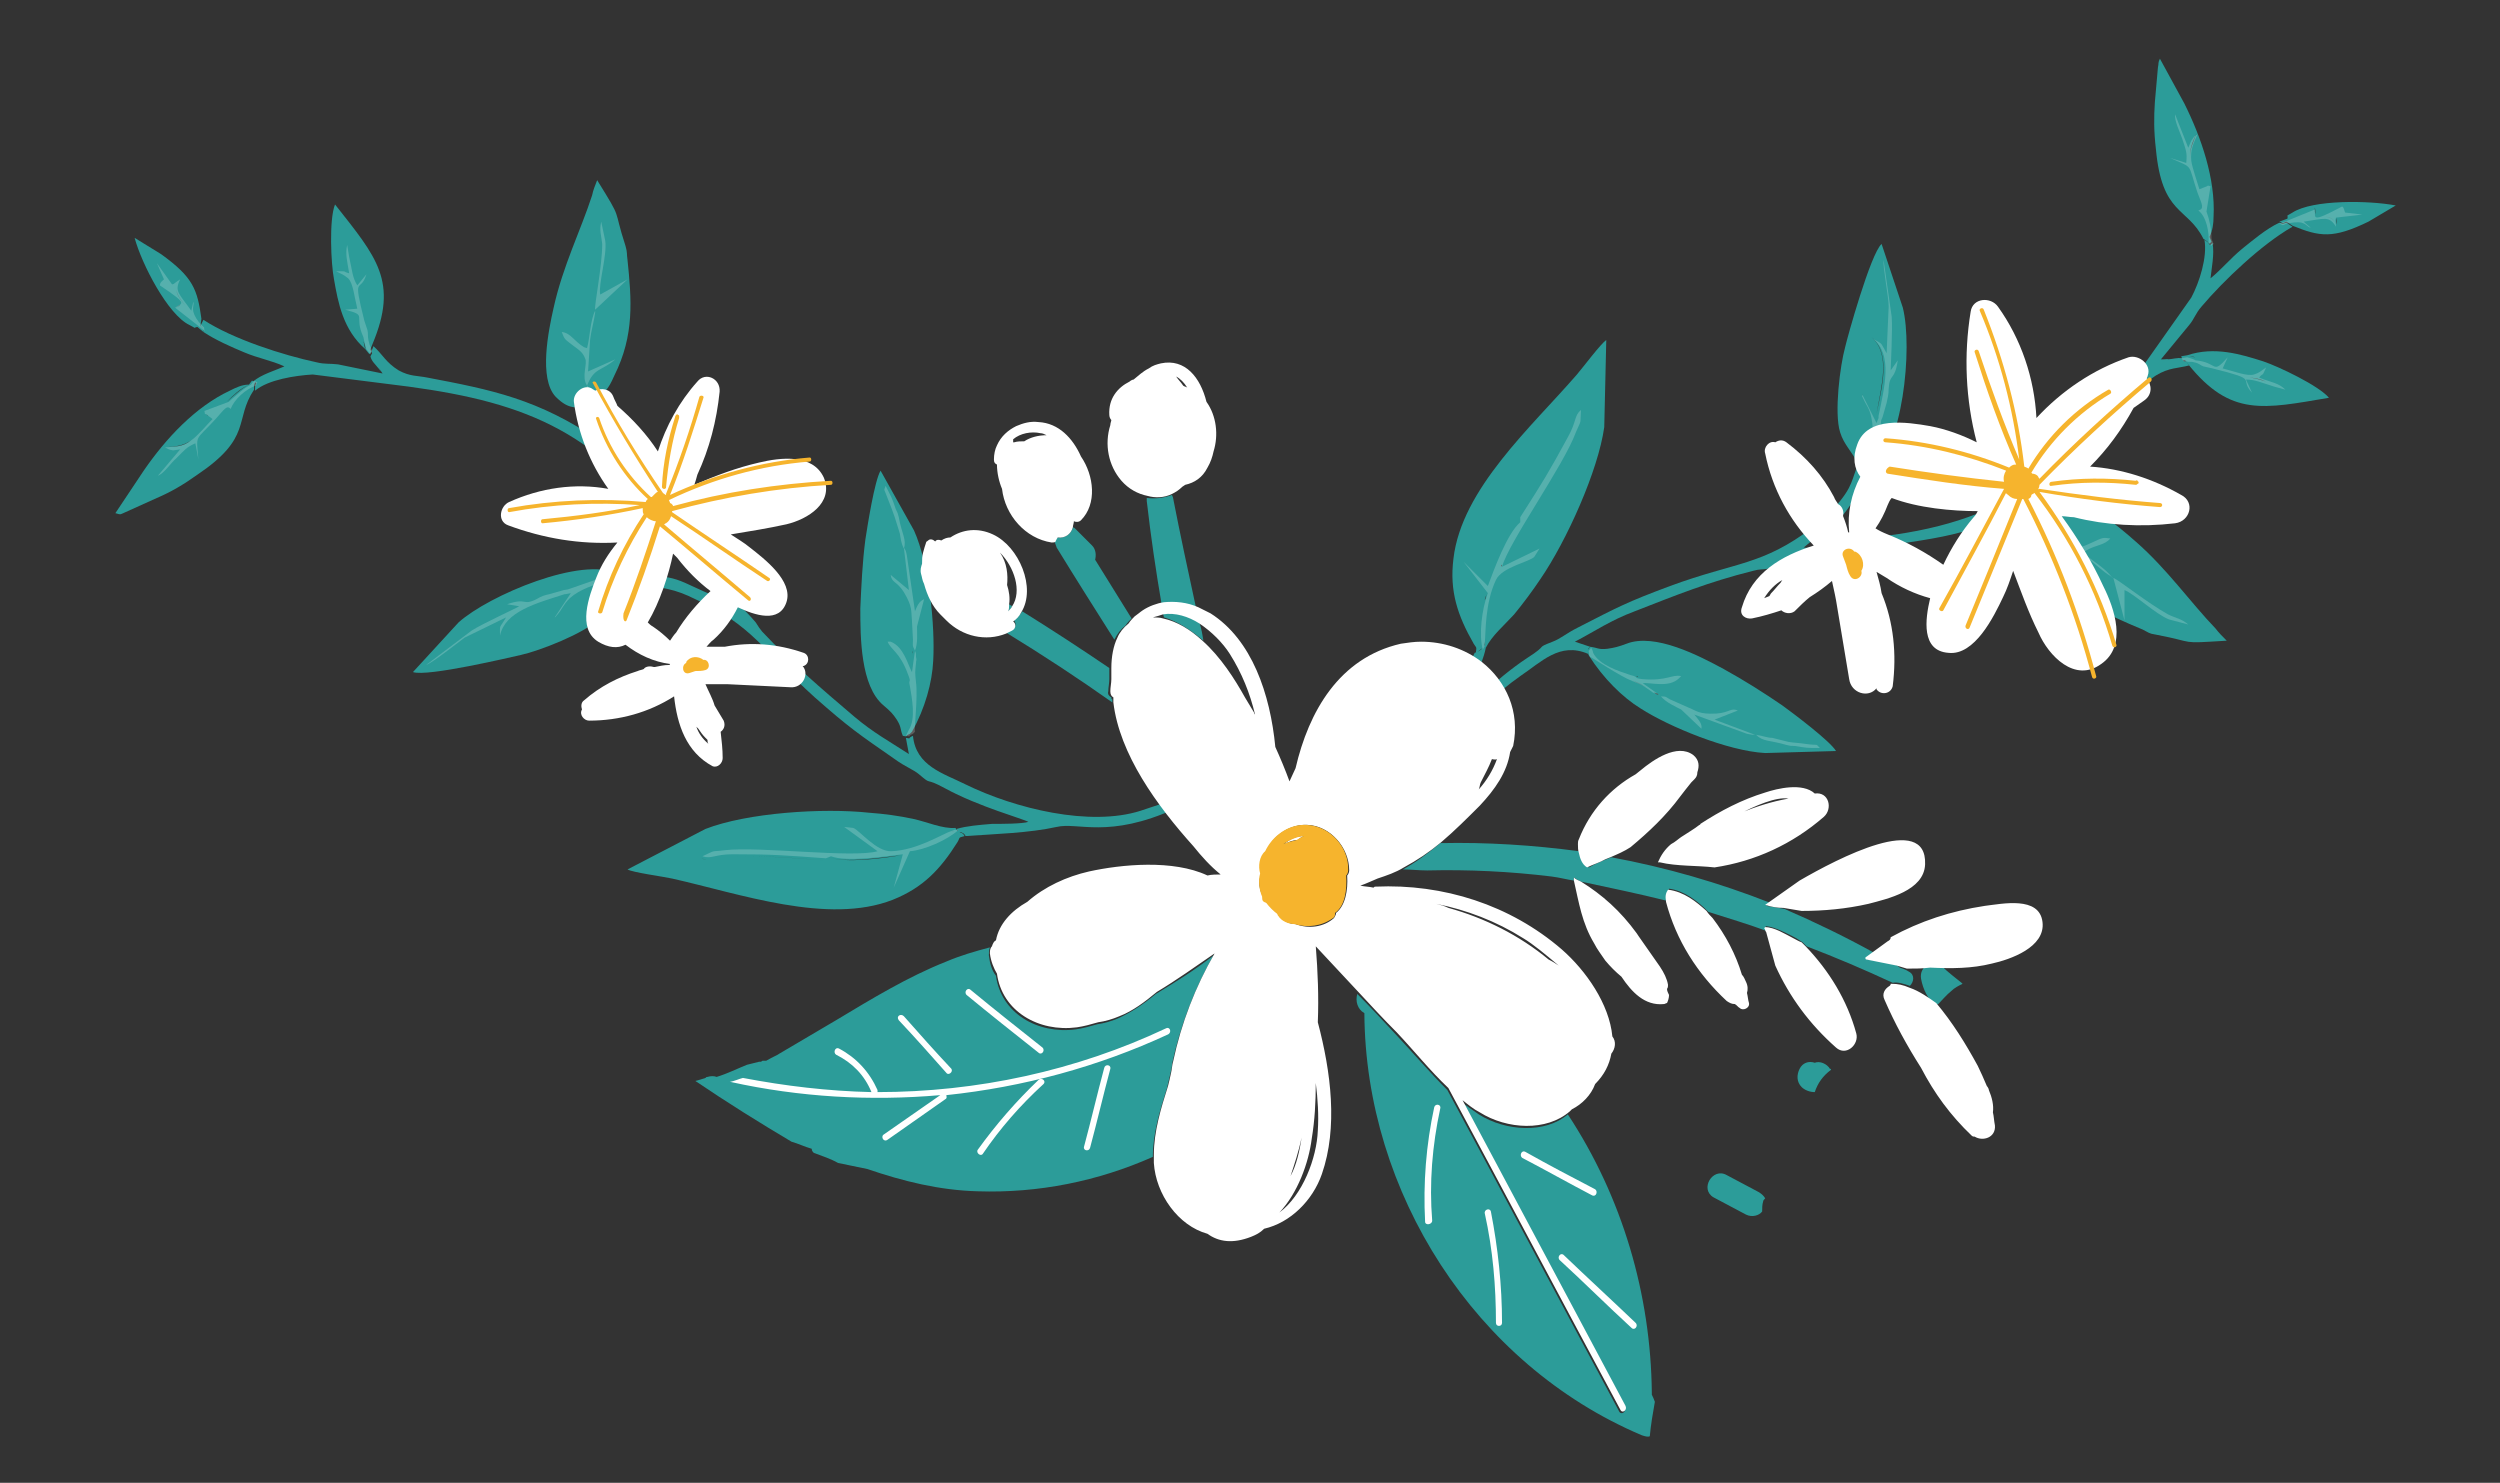 <?xml version="1.0" encoding="utf-8"?>
<!-- Generator: Adobe Illustrator 22.1.0, SVG Export Plug-In . SVG Version: 6.00 Build 0)  -->
<svg xmlns="http://www.w3.org/2000/svg" xmlns:xlink="http://www.w3.org/1999/xlink" x="0px" y="0px" viewBox="0 0 247 146.5" style="enable-background:new 0 0 247 146.5;" xml:space="preserve">
<rect x="0" y="0" width="247" height="146.5" fill="#333333" stroke="none"/>
<style type="text/css">
	.st0{fill:#D9F3EA;}
	.st1{fill:#2C9C99;}
	.st2{fill:#FFFFFF;}
	.st3{fill:#F6B42D;}
	.st4{fill:#558E83;}
	.st5{fill:none;stroke:#FFFFFF;stroke-miterlimit:10;}
	.st6{opacity:0.2;fill:#FFFFFF;enable-background:new    ;}
	.st7{fill:none;stroke:#2C9C99;stroke-miterlimit:10;}
	.st8{fill:#221714;}
</style>
<g>
	<g>
		<g id="C213117_1_">
			<path class="st1" d="M225.9,22c-0.6,0.2-0.3,0.1-0.7,0c-1.3,0.6-2.7,1.8-3.7,2.6c-1.2,1-2,2-3.1,2.9c0.1-1,0.4-2.4,0.2-3.5      c-0.4,0.3-0.1,0.3-0.5-0.1l-0.3-0.2c0.3,1.7-0.5,4.2-1.3,5.7l-5.5,7.8c-7,9.6-13.1,14.6-26.1,15.9c-1.1,0.1-2.2,0.3-3.3,0.5      c-0.7,0.1-1.1,0.2-1.7,0.3c-0.8,0.2-0.7,0.3-1.7,0.2c3.4-2.9,3.7-2.1,6.1-6.9l-0.3,0.2c-0.4-0.8,0.1-0.5-0.4-1.5      c-0.7,1.4-0.4,2.1-2.4,4.3c-0.6,0.7-1.3,1.2-2.1,1.9c-5,3.8-7.6,3.4-14.1,5.8c-4.3,1.6-5.2,2.1-9.1,4.1c-1.2,0.6-1.7,1.1-2.5,1.4      c-1.8,0.7-0.3,0.2-2.5,1.6c-3.2,2.1-6.3,5.4-6.8,5.6c0.1-0.6,1.1-2.5,1.5-3.3c0.5-1.1,1-2.3,1.2-3.3l-0.3,0c0,0,0,0-0.1,0.1      c0,0-0.1,0.1-0.1,0.1c-0.4,0.2-0.2,0.2-0.6,0.3c-1.3,2.6-2.7,5.6-3.5,8.3c-0.6,2.1-3.4,3.9-4,11.1l0.9,0l0.6-3.1      c1-5.2,6.1-10.9,10.5-14c2.1-1.4,3.9-3.4,6.7-2.2c0.1-0.8-0.2-0.2,0.2-0.7l-1.5-0.5c2.1-1.1,3.5-2.1,5.9-3      c4.1-1.6,7.3-2.9,11.7-4c0.7-0.2,0.9-0.1,1.4-0.2c1.9-0.4,1.3-0.5,4.4-1c1.9-0.3,3.7-0.7,5.5-1c2.4-0.4,5.9-0.8,8.4-1.4      c1.1-0.3,1.7-0.4,2.7-0.5c1.8-0.1,3.5,0.2,5.2,0.6c0.4-0.7,0.3-0.2-0.1-1.1c-0.4,0.1-2.3-0.2-3-0.4c-0.4-0.1-0.2,0-0.4-0.1      c6.5-3.4,9.6-7,13.7-12.1c0.6-0.8,0.9-1.4,2-2.1c1.3-0.8,2.2-0.7,3.3-1l-0.3-0.4c-0.4,0-0.2,0-0.4-0.3c-0.5-0.1-0.9,0.1-1.5,0.1      c-1.3,0.2,1-0.1-0.3,0l-0.3,0l2.8-3.4c0.5-0.6,0.6-1.1,1.2-1.8c2.2-2.6,6-6.2,9-7.9L225.9,22L225.9,22z" />
		</g>
		<g id="C154F2A_1_">
			<path class="st1" d="M218.9,62.1c-2.5-2.6-4.8-5.9-7.9-8.6c-1.7-1.5-5.4-4.7-7.8-4c-1.9,0.5-1.7,1.4-2.5,2.1      c0.3,0.9,0.4,0.4,0.1,1.1c0.7,1.4,0.5,1.5,1.5,2.9c2.6,3.7,5.8,5.1,9.4,6.6c0.6,0.3,0.6,0.4,1.3,0.5c4.2,0.8,2.1,0.9,7,0.6      C219.6,62.9,219.2,62.5,218.9,62.1z M201.1,52C201.1,52,201.1,52,201.1,52L201.1,52C201.1,52,201.1,52,201.1,52z M214.4,60.7      c0.6,0.3,1.1,0.4,1.7,0.9C215.4,61,215,60.9,214.4,60.7z" />
			<path class="st1" d="M146.4,64.1C146.4,64.1,146.4,64.1,146.4,64.1l0.4-0.1c0.6-1.2,1.8-2.2,2.8-3.3c0.9-1.1,1.8-2.3,2.6-3.5      c2.6-3.8,5.7-10.7,6.3-15l0.2-8.6c-0.5,0.3-2.3,2.7-2.9,3.4c-4.5,5.2-11.4,11.3-12.2,18.2c-0.4,3.2,0.4,5.6,2,8.4      c0.3,0.5,0.3,0.2,0.2,1C146.1,64.4,145.9,64.4,146.4,64.1C146.3,64.2,146.3,64.1,146.4,64.1z M146.7,63.4c-0.1,0.4,0,0.3,0,0.4      C146.6,63.7,146.6,63.7,146.7,63.4c0.1-0.8,0-3,0.6-5.1C146.7,60.3,146.8,62.6,146.7,63.4z M147.4,58.1      C147.4,58.1,147.4,58.1,147.4,58.1C147.4,58.1,147.4,58.1,147.4,58.1z M152,54.2L152,54.2l-3.7,1.8c0-0.1,0-0.2,0.1-0.2      c0,0.1-0.1,0.2-0.1,0.2L152,54.2z M155,43C155,43,155,42.9,155,43C155,42.9,155,43,155,43z M155.1,42.7      C155.1,42.7,155.1,42.7,155.1,42.7C155.1,42.7,155.1,42.7,155.1,42.7z M156.1,40.5c0,0.5,0,0.8-0.1,1      C156.1,41.3,156.1,41,156.1,40.5c-0.4,0.3-0.5,0.6-0.6,1C155.7,41.1,155.8,40.8,156.1,40.5z M154.8,43.3      c-1.9,3.4-2.4,4.2-4.6,7.7l0,0C152.4,47.6,152.9,46.8,154.8,43.3z M150.2,51.6L150.2,51.6c-1.3,1.1-2.6,4.7-3.2,6.3l-2.4-2.4l0,0      l2.4,2.4C147.6,56.3,148.9,52.7,150.2,51.6z M146.9,58.7L146.9,58.7c-0.1,0.2-0.1,0.4-0.2,0.6C146.7,59.1,146.8,58.9,146.9,58.7z" />
			<path class="st1" d="M213.2,6.7l-0.3,3.4c-0.1,1.5-0.1,2.9,0.1,4.6c0.6,6.6,3.1,5.7,4.7,8.9l0.3,0.2l0,0c0.4,0.3,0.1,0.4,0.5,0.1      l-0.2-0.5c0-0.9-0.2-1.9-0.5-2.7l0.4-2.5c-0.2-0.1-0.3-0.1-0.3-0.1c0,0,0,0,0.3,0.1l-0.4,2.5c0.3,0.9,0.5,1.8,0.5,2.7      c0.3-0.6,0.4-1.3,0.4-2c0.2-3.7-1.2-7.8-2.9-11.2l-2.4-4.4C213.2,6.2,213.3,6.2,213.2,6.7z M215.9,15.9      C215.9,15.9,215.9,15.9,215.9,15.9l-1.6-0.5c0,0,0,0,0,0L215.9,15.9z M217.1,20.7C217.1,20.7,217.1,20.7,217.1,20.7      c0.1,0,0.2-0.1,0.3-0.2C217.3,20.6,217.3,20.6,217.1,20.7z M216.4,15.8c0.1,0.7,0.6,2.1,0.8,2.8l0.5-0.2c0.2-0.1,0.3-0.1,0.3-0.2      c0,0-0.1,0.1-0.3,0.2l-0.5,0.2C217,17.9,216.5,16.5,216.4,15.8c-0.1-1.1,0.2-1.7,0.6-2.6c0,0,0,0,0,0      C216.7,14.1,216.3,14.7,216.4,15.8z M216.2,14.5L216.2,14.5l-1.3-3.3c0,0,0,0,0,0L216.2,14.5z" />
			<path class="st1" d="M188,30.4l-2.1-6.3c-1.1,1-3.4,9.3-3.6,10.2c-0.5,1.8-1.1,6.5-0.5,8.4c0.4,1.3,1.2,1.9,1.8,3.2      c0.4,1,0,0.7,0.4,1.5c0.1-1.3,0.4-0.5,0.7-2.2c0.2-1.2,0.6-2.6,0.2-4c-0.2-1-0.5-1.2-0.8-1.9c-0.2-0.4-0.1-0.2-0.1-0.4l0,0      c0,0.3-0.1,0,0.1,0.4c0.3,0.7,0.6,0.9,0.8,1.9c0.3,1.4,0,2.7-0.2,4c-0.3,1.7-0.6,0.9-0.7,2.2l0.3-0.2l0.5-0.6      C188,44.4,189,34.4,188,30.4z M187.3,35.6l-0.7,1l0,0L187.3,35.6C187.3,35.6,187.3,35.6,187.3,35.6z M186.4,30.3      c-0.1-1-0.6-4-0.5-4.6l0,0C185.8,26.3,186.3,29.3,186.4,30.3l-0.2,4.6l0,0L186.4,30.3z M185.2,41.6l0.2-0.5c0,0,0-0.1,0-0.2      c0.5-2.9,1.4-5.9-0.5-7.6c0,0,0,0,0,0c1.9,1.6,1.1,4.7,0.5,7.6c0,0,0,0.1,0,0.2L185.2,41.6L185.2,41.6z" />
			<path class="st1" d="M226.5,21c-0.8,0.5-0.4,0.1-0.5,0.6l-0.8,0.3c0.5,0.2,0.2,0.2,0.7,0c0.5-0.1,1.1-0.2,1.5-0.1      c0.1,0,0.2,0.1,0.3,0.1c-0.1,0-0.2-0.1-0.3-0.1c-0.4-0.1-1-0.1-1.5,0.1l0.6,0.4c2.7,1.1,4,1.3,7.5-0.4l2.7-1.6      C234.1,19.8,228.5,19.7,226.5,21z M231.7,20.8L231.7,20.8c0-0.1-0.1-0.3-0.1-0.4C231.6,20.6,231.6,20.7,231.7,20.8z M228.7,20.5      L228.7,20.5c0.1,0.3,0,0.6,0.1,0.7C228.7,21.1,228.7,20.8,228.7,20.5z M228.1,22.3c0.1,0,0.1,0.1,0.3,0.1l0,0      C228.3,22.3,228.2,22.3,228.1,22.3z M230.8,21.5c0,0.1,0.1,0.3,0.1,0.7c-0.7-1.1-1.2-0.8-3.2-0.5l0,0c2.1-0.3,2.5-0.6,3.2,0.5      C230.8,21.8,230.8,21.6,230.8,21.5C230.8,21.5,230.8,21.5,230.8,21.5L230.8,21.5c0,0,0-0.1,0.1-0.2l2.6-0.3l0,0l-2.6,0.3      C230.8,21.4,230.8,21.5,230.8,21.5z" />
			<path class="st1" d="M170.3,66.1c-2.4-1.3-6.8-3.6-9.6-2.5c-0.8,0.3-1.2,0.4-1.9,0.5c-0.9,0.1-0.9-0.1-1.7-0.2      c-0.4,0.6-0.2,0-0.2,0.7l0.1,0.2c0.3,0.1,2.9,1.9,4.2,2.4c1,0.4,0.8,0.3,1.7,0.9c0.3,0.2,0.2,0.2,0.5,0.3      c0.5,0.2,0.3,0.1,0.5,0.2l0,0c-0.2,0-0.1,0.1-0.5-0.2c-0.3-0.1-0.2-0.1-0.5-0.3c-0.9-0.6-0.8-0.5-1.7-0.9c-1.4-0.6-4-2.4-4.2-2.4      c1.4,2.2,3.3,4.1,5.1,5.2c2.8,1.8,8.6,4.2,12.3,4.4l7-0.2c-0.6-1-4.2-3.7-5.3-4.5C174.2,68.4,172.3,67.2,170.3,66.1z M170.1,70.4      c-0.1,0-0.3,0-0.4,0C169.8,70.4,169.9,70.4,170.1,70.4z M165.5,67.2c-0.7,0.4-1.6,0.3-2.3,0.2C163.9,67.5,164.8,67.6,165.5,67.2z       M157.2,64C157.2,64,157.2,64,157.2,64C157.2,64,157.2,64,157.2,64z M161.7,66.8c0,0,0.1,0,0.1,0      C161.8,66.9,161.7,66.9,161.7,66.8z M161.9,66.9C161.9,66.9,161.9,66.9,161.9,66.9C161.9,66.9,161.9,66.9,161.9,66.9z       M167.4,70.5c0.3,0.4,0.7,0.9,0.7,1.4C168.2,71.4,167.7,70.9,167.4,70.5z" />
			<path class="st1" d="M215.9,35.6c0.5,0.1,0.6,0,0.9,0.1c0,0,0,0,0,0c0,0,0,0,0,0C216.5,35.6,216.4,35.7,215.9,35.6l0.3,0.4      c4.2,5.2,7.4,4.4,13.9,3.3c-1-1.2-5-3.1-6.5-3.6c-2.2-0.7-4.8-1.5-7.5-0.6c0.2,0.1,0.5,0.1,0.8,0.2c-0.2,0-0.5-0.1-0.8-0.2      l-0.6,0.1C215.7,35.6,215.5,35.6,215.9,35.6z M218.7,36.3l-0.9-0.2l0,0L218.7,36.3c1.3,0.3,2.1,0.6,2.6,0.8      C220.8,36.8,220,36.6,218.7,36.3z M222.6,38.6l-0.6-1.3c0.7,0,1.2,0.1,1.9,0.4c-0.7-0.2-1.2-0.4-1.9-0.4L222.6,38.6      C222.6,38.6,222.6,38.6,222.6,38.6z M223.4,37.2c1.2,0.4,1.9,0.5,2.6,1.2l0,0l0,0C225.3,37.7,224.6,37.6,223.4,37.2      c0.5-0.6,0.2,0.1,0.7-1l0,0C223.5,37.2,223.9,36.6,223.4,37.2z M219.8,36.2C219.8,36.2,219.8,36.2,219.8,36.2l0.5-1.1      c0,0,0,0,0,0L219.8,36.2z" />
		</g>
		<path class="st6" d="M146.5,64.2c0.3-0.6,0.1-0.1,0.2-0.7c0.1-1,0-3.9,1.1-6.2c0.6-1.3,3.4-1.8,3.8-2.3l0.5-0.8l-3.7,1.8     c0.7-2.5,6.1-10,7.3-13.3c0.6-1.4,0.4-0.6,0.5-2.2c-0.7,0.6-0.4,1.1-1.3,2.7c-1.9,3.5-2.4,4.3-4.7,7.9l0,0.5     c-1.3,1.1-2.6,4.7-3.2,6.3l-2.4-2.4l2.4,3.1C146.4,60.2,146.1,62.7,146.5,64.2z" />
		<path class="st6" d="M184,47.5l0.3-0.2l0.5-0.6c0.4-0.5,0.5-1.8,0.7-2.6l0.3-2.1c0.1-0.7,0-0.3,0.2-0.8l0.2-0.7     c0.1-0.4,0.1-0.3,0.2-0.7c0.1-0.5,0.2-0.8,0.2-1.4c0.1-1.6,0.6-0.7,0.9-2.8l-0.7,1c0-0.4,0.2-4,0.1-5.3l-0.8-5.6     c-0.1,0.6,0.5,3.6,0.5,4.6l-0.2,4.6c-0.7-1.2-0.3-0.8-1.3-1.4c1.9,1.6,1.1,4.7,0.5,7.6c0,0,0,0.1,0,0.2l-0.2,0.5L184,39     c0,0.3-0.1,0,0.1,0.4c0.3,0.7,0.6,0.9,0.8,1.9c0.3,1.4,0,2.7-0.2,4C184.4,47,184.1,46.3,184,47.5L184,47.5z" />
		<path class="st6" d="M218.2,24c0.4,0.3,0.1,0.4,0.5,0.1l-0.2-0.5c0-0.9-0.2-1.9-0.5-2.7l0.4-2.5c-0.5-0.1,0-0.1-0.6,0.1l-0.5,0.2     c-0.2-0.7-0.7-2.1-0.8-2.8c-0.1-1.1,0.2-1.7,0.6-2.6c-0.4,0.2-0.3,0.2-0.6,0.6l-0.3,0.7l-1.3-3.3c-0.1,0.6,0.5,1.8,0.7,2.4     c0.4,1.2,0.5,1.4,0.4,2.4l-1.6-0.5c2.4,1.1,1.7,0.4,2.7,3.4c0.5,1.3,0.7,1.6,0.1,1.8C218,21.4,218.3,23,218.2,24z" />
		<path class="st6" d="M164.1,68.8c0.5,0.6,1.4,1,2,1.3l2,1.9c0.1-0.5-0.3-0.9-0.7-1.4l5.2,1.9c0.5,0.1,0.5,0.1,0.8,0.1l-4-1.5     l2.3-0.9c-0.7-0.3-0.8,0.2-2.1,0.3c-1.8,0.1-2-0.3-2.8-0.6l-1.8-0.8C164.6,68.9,164.7,68.8,164.1,68.8z" />
		<path class="st6" d="M216.1,35.3l-0.6,0.1c0.3,0.3,0.1,0.3,0.4,0.3c0.5,0.1,0.6,0,0.9,0.1c0.5,0.1,0.6,0.3,0.9,0.4l0.9,0.2     c4.8,1.2,2.5,0.9,3.9,2.4l-0.6-1.3c0.9,0,1.5,0.3,2.8,0.7l1.1,0.3c-0.7-0.7-1.4-0.7-2.6-1.2c0.5-0.6,0.2,0.1,0.7-1     c-0.6,0.4-0.6,0.5-1.2,0.7c-0.7,0.2-1.9-0.3-3.1-0.6l0.5-1.1c-1.6,1.8-0.9,0.5-3.2,0.3C216.8,35.5,216.4,35.4,216.1,35.3     L216.1,35.3z" />
		<path class="st6" d="M157.2,64c-0.4,0.6-0.2,0-0.2,0.7l0.1,0.2c0.3,0.1,2.9,1.9,4.2,2.4c1,0.4,0.8,0.3,1.7,0.9     c0.3,0.2,0.2,0.2,0.5,0.3c0.5,0.2,0.3,0.1,0.5,0.2l-1.7-1.2c0.8-0.1,2.6,0.5,3.6-0.5l0.2-0.2c-0.9-0.2-1.4,0.5-3.8,0.3     c-1-0.1-0.3-0.2-1.2-0.4c-1.2-0.4-3.1-1-3.7-2.2C157.4,64.4,157.3,64.1,157.2,64z" />
		<path class="st6" d="M226,21.8l-0.8,0.3c0.5,0.2,0.2,0.2,0.7,0c0.5-0.1,1.1-0.2,1.5-0.1c0.6,0.2,0.5,0.4,0.9,0.5l-0.7-0.6     c2.1-0.3,2.5-0.6,3.2,0.5c-0.1-1.6-0.2,0,0-0.9l2.6-0.3l-1.7-0.2c-0.1-0.2-0.1-0.5-0.3-0.6c-3.2,1.7-2.6,1.1-2.7,0.3L226,21.8z" />
		<path class="st6" d="M202.6,52.8c1.3,1.4,0.6,1.9,0.9,3.7l0.2-2.9l2.6,1.6c0.7,0.5,1.5,1.3,2.2,1.7c0,0,0.1,0.1,0.1,0.1     c0.1,0,0.1,0,0.1,0.1c-0.6-0.9-2-1.7-2.9-2.5l0.3-0.2c1-0.6,1.8-0.5,2.4-1.2c-0.8-0.1-0.7-0.1-1.8,0.4c-0.5,0.2-0.9,0.5-1.5,0.4     C204.4,53.9,203.6,52.6,202.6,52.8L202.6,52.8z" />
		<path class="st6" d="M208.8,57.1l1.1,4.2l0-3c1,0.4,3.1,2.4,4.4,2.9l1.9,0.5c-0.7-0.6-1.2-0.6-2-1     C212.2,59.6,209.2,57.2,208.8,57.1z" />
		<path class="st6" d="M173.5,72.6c0.7,0.7,1.3,0.5,3,1c0.4,0.1,0.4,0.1,0.8,0.1c1.3,0.2,1.1,0.2,2.5,0.2c-0.5-0.5,0-0.2-1.4-0.4     c-0.6-0.1-1.1-0.1-1.7-0.2l-1.6-0.4C174.6,72.9,174.2,72.7,173.5,72.6L173.5,72.6z" />
		<path class="st6" d="M202.6,52.8c-1.1-1-1.3-0.6-1.5-0.6c0.5,0.3,0.8,0.6,1.3,0.6L202.6,52.8z" />
	</g>
	<g>
		<g id="C213117_2_">
			<path class="st1" d="M19.8,32.2c0.4,0.4,0.2,0.2,0.3,0.6c1.2,0.8,2.8,1.5,4,2c1.4,0.6,2.7,0.8,4,1.4c-0.9,0.4-2.3,0.8-3.1,1.5      c0.5,0.2,0.3,0,0.2,0.5l0,0.4c1.3-1.1,4-1.5,5.7-1.6l9.5,1.2c11.8,1.6,19.1,4.6,26.4,15.4c0.6,0.9,1.3,1.8,2,2.7      c0.5,0.6,0.7,0.8,1.1,1.3c0.5,0.7,0.6,0.5,1,1.4c-4.1-1.6-3.6-2.3-9-2.1l0.3,0.2c-0.5,0.7-0.5,0.2-1.1,1c1.6-0.1,2-0.6,4.9,0.1      c0.9,0.2,1.7,0.5,2.7,1c5.7,2.6,6.7,5.1,11.8,9.7c3.4,3,4.3,3.6,7.9,6.1c1.1,0.8,1.8,1,2.4,1.5c1.4,1.2,0.4,0.2,2.6,1.4      c3.3,1.8,7.7,3,8.2,3.3c-0.6,0.2-2.7,0.2-3.6,0.2c-1.2,0.1-2.5,0.2-3.5,0.5l0.2,0.3c0,0,0.1,0,0.1,0c0,0,0.1,0,0.1,0      c0.4,0.2,0.3,0.1,0.5,0.4c2.9-0.2,6.3-0.3,9-0.9c2.1-0.5,5.1,1.2,11.7-1.8l-0.4-0.8l-3,1c-5,1.6-12.4-0.2-17.3-2.6      c-2.2-1.1-4.9-1.8-5.2-4.8c-0.7,0.3,0,0.3-0.7,0.2l0.3,1.6c-2-1.3-3.5-2.1-5.4-3.7c-3.4-2.9-6-5.1-9.1-8.4      c-0.5-0.6-0.5-0.8-0.8-1.1c-1.3-1.5-1.1-0.9-3-3.4c-1.2-1.5-2.4-2.9-3.5-4.4c-1.5-2-3.5-4.9-5.3-6.7c-0.8-0.8-1.1-1.3-1.7-2.2      c-1-1.5-1.5-3.2-2-4.8c-0.8,0-0.3-0.1-0.9,0.6c0.3,0.3,0.9,2.1,1.1,2.8c0.1,0.4,0.1,0.2,0.1,0.4c-6.1-4.2-10.8-5.1-17.1-6.3      c-1-0.2-1.7-0.1-2.8-0.7c-1.3-0.8-1.6-1.6-2.5-2.4l-0.2,0.5c0.1,0.3,0.1,0.1-0.1,0.5c0.1,0.5,0.5,0.8,0.8,1.2      c0.8,1.1-0.5-0.8,0.2,0.2l0.2,0.3l-4.4-0.9c-0.8-0.1-1.3,0-2.1-0.2c-3.3-0.7-8.3-2.3-11.2-4.2L19.8,32.2L19.8,32.2z" />
		</g>
		<g id="C154F2A_2_">
			<path class="st1" d="M58.5,19.3c-1.1,3.4-2.9,7-3.8,11.1c-0.5,2.2-1.5,7,0.2,8.8c1.4,1.4,2,0.9,3.1,1.2c0.6-0.7,0.1-0.6,0.9-0.6      c0.9-1.3,1.1-1.1,1.8-2.7c2-4,1.7-7.5,1.3-11.4c-0.1-0.7,0-0.7-0.2-1.4c-1.3-4-0.2-2.3-2.8-6.5C58.8,18.3,58.6,18.8,58.5,19.3z       M58,39.7C58,39.8,58.1,39.8,58,39.7L58,39.7C58.1,39.8,58,39.8,58,39.7z M59.3,24c0-0.7-0.2-1.1,0-1.9      C59.1,22.9,59.3,23.3,59.3,24z" />
			<path class="st1" d="M94.7,82.1c0,0-0.1,0-0.1,0l-0.2-0.3c-1.3,0.1-2.8-0.6-4.2-0.9c-1.4-0.3-2.9-0.5-4.3-0.6      c-4.6-0.5-12.1,0-16.2,1.6L62,85.9c0.5,0.3,3.5,0.7,4.4,0.9c6.7,1.5,15.4,4.6,21.8,2.1c3-1.2,4.7-3,6.4-5.7      c0.3-0.5,0-0.4,0.7-0.6c-0.2-0.3-0.1-0.2-0.5-0.4C94.8,82.2,94.8,82.1,94.7,82.1z M93.9,82.2c0.3-0.1,0.3-0.1,0.3-0.1      C94.2,82.1,94.3,82.1,93.9,82.2c-0.8,0.3-2.7,1.4-4.8,1.8C91.2,83.6,93.2,82.5,93.9,82.2z M88.9,84.1C89,84.1,89,84.1,88.9,84.1      C89,84.1,89,84.1,88.9,84.1z M83.3,81.9L83.3,81.9l3.3,2.4c-0.1,0-0.2,0-0.3,0.1c0.1,0,0.2,0,0.3-0.1L83.3,81.9z M72,84.6      C72,84.6,72,84.6,72,84.6C72,84.6,72,84.6,72,84.6z M71.7,84.6C71.7,84.6,71.7,84.6,71.7,84.6C71.7,84.6,71.7,84.6,71.7,84.6z       M69.3,84.8c0.5-0.2,0.7-0.3,0.9-0.4C70,84.5,69.8,84.6,69.3,84.8c0.5,0.2,0.7,0.1,1.1,0C70,84.9,69.7,85,69.3,84.8z M72.5,84.6      c3.9,0,4.9,0.1,9,0.4l0,0C77.3,84.7,76.3,84.6,72.5,84.6z M81.9,84.7L81.9,84.7c1.6,0.6,5.4,0,7.1-0.2l-0.9,3.3l0,0l0.9-3.3      C87.3,84.8,83.5,85.3,81.9,84.7z M89.7,84.2L89.7,84.2c0.2,0,0.4,0,0.6-0.1C90.1,84.2,89.9,84.2,89.7,84.2z" />
			<path class="st1" d="M12.4,50.6l3.1-1.4c1.4-0.6,2.6-1.3,4-2.3c5.5-3.7,3.6-5.4,5.6-8.4l0-0.4l0,0c0.1-0.5,0.3-0.2-0.2-0.5      l-0.3,0.4c-0.8,0.4-1.5,1.1-2.2,1.7l-2.4,0.9c0.1,0.2,0,0.3,0.1,0.3c0,0,0,0-0.1-0.3l2.4-0.9c0.6-0.6,1.3-1.3,2.2-1.7      c-0.7,0-1.3,0.3-1.9,0.6c-3.4,1.6-6.3,4.7-8.5,7.9l-2.8,4.2C12,50.9,11.9,50.8,12.4,50.6z M19.3,43.9      C19.3,43.9,19.3,43.9,19.3,43.9l0.3,1.6c0,0,0,0,0,0L19.3,43.9z M22.8,40.6C22.8,40.6,22.8,40.6,22.8,40.6      c-0.1-0.1-0.2-0.2-0.3-0.2C22.6,40.4,22.7,40.5,22.8,40.6z M18.9,43.5c0.5-0.4,1.6-1.5,2.1-2.1l-0.4-0.3      c-0.2-0.1-0.2-0.2-0.3-0.2c0,0,0.1,0,0.3,0.2l0.4,0.3C20.5,42,19.4,43.1,18.9,43.5c-0.9,0.7-1.6,0.6-2.6,0.7c0,0,0,0,0,0      C17.3,44.1,18,44.1,18.9,43.5z M17.8,44.4L17.8,44.4l-2.3,2.8c0,0,0,0,0,0L17.8,44.4z" />
			<path class="st1" d="M45.3,61.5l-4.5,4.9c1.4,0.5,9.8-1.5,10.7-1.7c1.8-0.4,6.2-2.1,7.6-3.5c1-1,1.1-2,2-3.1      c0.6-0.8,0.6-0.3,1.1-1c-1.2,0.5-0.6-0.1-2.3,0.4c-1.2,0.4-2.6,0.7-3.6,1.7c-0.8,0.7-0.8,1-1.2,1.6c-0.3,0.3-0.1,0.2-0.3,0.3l0,0      c0.2-0.1,0,0,0.3-0.3c0.5-0.6,0.5-0.9,1.2-1.6c1-0.9,2.4-1.3,3.6-1.7c1.6-0.5,1.1,0.1,2.3-0.4l-0.3-0.2L61,56.7      C57.6,54.9,48.3,58.8,45.3,61.5z M50.2,59.7l1.2,0.2l0,0L50.2,59.7C50.2,59.7,50.2,59.7,50.2,59.7z M45.9,63      c-0.8,0.5-3.2,2.4-3.8,2.7l0,0C42.7,65.4,45.1,63.5,45.9,63l4.1-2l0,0L45.9,63z M56.4,58.7l-0.5,0.1c0,0-0.1,0-0.1,0      c-2.8,0.9-5.9,1.6-6.4,4.1c0,0,0,0,0,0c0.5-2.4,3.6-3.2,6.4-4.1c0,0,0.1,0,0.1,0L56.4,58.7L56.4,58.7z" />
			<path class="st1" d="M18.7,32.1c0.8,0.4,0.3,0.3,0.8,0.2l0.6,0.5c-0.1-0.5,0.1-0.2-0.3-0.6c-0.4-0.4-0.7-0.9-0.8-1.3      c0-0.1,0-0.3,0-0.3c0,0.1,0,0.2,0,0.3c0.1,0.4,0.4,0.9,0.8,1.3l0.1-0.7c-0.4-2.9-0.8-4.1-4-6.4l-2.6-1.6      C14,26.1,16.6,31.1,18.7,32.1z M16.1,27.7L16.1,27.7c-0.1,0.1-0.2,0.2-0.3,0.3C15.9,27.9,16,27.8,16.1,27.7z M17.2,30.5      L17.2,30.5c0.3-0.2,0.5-0.3,0.6-0.4C17.8,30.2,17.5,30.3,17.2,30.5z M19,30.1c0-0.1,0-0.2-0.1-0.3l0,0C19,30,19,30.1,19,30.1z       M17.1,28.2c0.1-0.1,0.2-0.2,0.6-0.4c-0.6,1.1-0.1,1.4,1.1,3.1l0,0c-1.2-1.7-1.7-1.9-1.1-3.1C17.3,28,17.2,28.1,17.1,28.2      C17.1,28.2,17.1,28.2,17.1,28.2L17.1,28.2c0,0-0.1,0-0.2,0l-1.5-2.1l0,0l1.5,2.1C17,28.2,17.1,28.2,17.1,28.2z" />
			<path class="st1" d="M85,60.1c0,2.8,0,7.7,2.3,9.6c0.7,0.6,0.9,0.8,1.3,1.4c0.5,0.8,0.3,0.9,0.6,1.6c0.7,0.1,0,0.1,0.7-0.2      l0.2-0.2c-0.1-0.3,0.3-3.4,0.1-4.9c-0.1-1-0.1-0.9,0-1.9c0-0.3,0.1-0.2,0-0.6c0-0.5,0-0.3-0.1-0.6l0,0c0.1,0.2,0.1,0,0.1,0.6      c0,0.3,0,0.2,0,0.6c-0.1,1.1-0.1,0.9,0,1.9c0.2,1.5-0.2,4.6-0.1,4.9c1.3-2.3,2-4.9,2.1-7c0.2-3.4-0.4-9.6-1.9-12.9L87,46.5      c-0.6,1-1.3,5.5-1.5,6.8C85.2,55.6,85.1,57.9,85,60.1z M88.9,58.3c0.1,0.1,0.2,0.2,0.2,0.3C89.1,58.5,89,58.4,88.9,58.3z       M88.3,63.8c0.6,0.4,1,1.3,1.3,2C89.4,65.1,89,64.3,88.3,63.8z M89.5,72.7C89.5,72.7,89.5,72.7,89.5,72.7      C89.5,72.7,89.5,72.7,89.5,72.7z M89.8,67.3c0,0,0-0.1,0-0.1C89.8,67.3,89.8,67.3,89.8,67.3z M89.8,67.2      C89.8,67.2,89.8,67.2,89.8,67.2C89.8,67.2,89.8,67.2,89.8,67.2z M90.3,60.6c0.2-0.5,0.4-1.1,0.9-1.2      C90.7,59.5,90.5,60.1,90.3,60.6z" />
			<path class="st1" d="M36.6,34.5c-0.2-0.4-0.2-0.5-0.3-0.9c0,0,0,0,0,0c0,0,0,0,0,0C36.3,34,36.4,34.1,36.6,34.5l0.2-0.5      c2.6-6.2,0.4-8.6-3.7-13.8c-0.6,1.5-0.4,5.9-0.1,7.4c0.4,2.3,0.9,5,3.1,6.9c-0.1-0.2-0.1-0.5-0.2-0.8c0.1,0.2,0.2,0.5,0.2,0.8      l0.4,0.5C36.7,34.7,36.7,34.9,36.6,34.5z M35.8,31.8l0.3,0.9l0,0L35.8,31.8c-0.3-1.3-0.5-2.1-0.6-2.6      C35.3,29.7,35.5,30.5,35.8,31.8z M36,27.2l-0.9,1.1c-0.3-0.6-0.4-1.1-0.6-1.9c0.1,0.7,0.2,1.3,0.6,1.9L36,27.2      C36,27.2,36,27.2,36,27.2z M34.4,27.2c-0.2-1.3-0.5-1.9-0.2-2.8l0,0l0,0C33.9,25.3,34.2,26,34.4,27.2c-0.8-0.2,0-0.2-1.3-0.2l0,0      C34.4,27.1,33.6,27,34.4,27.2z M35.2,30.8C35.2,30.8,35.2,30.8,35.2,30.8L34,31c0,0,0,0,0,0L35.2,30.8z" />
		</g>
		<path class="st6" d="M94.7,82c-0.6,0-0.1-0.1-0.7,0.1c-0.9,0.3-3.4,1.9-5.9,2c-1.5,0.1-3.2-2.1-3.8-2.3l-0.9-0.1l3.3,2.4     C84.3,84.8,75,83.6,71.6,84c-1.5,0.2-0.7-0.1-2.2,0.6c0.9,0.3,1.2-0.2,3-0.2c4,0,5,0.1,9.2,0.4l0.5-0.2c1.6,0.6,5.4,0,7.1-0.2     l-0.9,3.3l1.6-3.6C91.3,84,93.6,83,94.7,82z" />
		<path class="st6" d="M62.2,57l-0.3-0.2l-0.8-0.1c-0.6-0.1-1.8,0.4-2.6,0.7l-2,0.7c-0.6,0.2-0.2,0.1-0.8,0.2l-0.7,0.2     c-0.4,0.1-0.3,0.1-0.7,0.2c-0.5,0.1-0.8,0.2-1.3,0.5c-1.4,0.7-0.9-0.2-2.9,0.5l1.2,0.2c-0.3,0.2-3.6,1.7-4.7,2.4l-4.5,3.4     c0.6-0.2,3-2.1,3.8-2.7l4.1-2c-0.7,1.2-0.6,0.6-0.6,1.8c0.5-2.4,3.6-3.2,6.4-4.1c0,0,0.1,0,0.1,0l0.5-0.1L54.8,61     c0.2-0.1,0,0,0.3-0.3c0.5-0.6,0.5-0.9,1.2-1.6c1-0.9,2.4-1.3,3.6-1.7C61.6,56.8,61.1,57.5,62.2,57L62.2,57z" />
		<path class="st6" d="M25.3,38.1c0.1-0.5,0.3-0.2-0.2-0.5L24.8,38c-0.8,0.4-1.5,1.1-2.2,1.7l-2.4,0.9c0.1,0.5-0.1,0.1,0.4,0.5     l0.4,0.3c-0.5,0.5-1.5,1.7-2.1,2.1c-0.9,0.7-1.6,0.6-2.6,0.7c0.4,0.2,0.3,0.2,0.8,0.3l0.7-0.1L15.6,47c0.6-0.2,1.3-1.3,1.8-1.7     c0.9-0.9,1-1.1,1.9-1.5l0.3,1.6c-0.2-2.6-0.4-1.7,1.7-4c0.9-1,1.1-1.4,1.5-1C23.1,39.5,24.3,38.4,25.3,38.1z" />
		<path class="st6" d="M90.4,64.3c0.3-0.8,0.2-1.7,0.2-2.4l0.7-2.7c-0.5,0.2-0.7,0.7-0.9,1.2l-0.8-5.5c-0.1-0.5-0.1-0.5-0.3-0.8     l0.5,4.2L88,56.8c0.1,0.8,0.6,0.6,1.3,1.7c0.9,1.5,0.7,1.9,0.8,2.8l0.1,1.9C90.2,63.8,90.1,63.7,90.4,64.3z" />
		<path class="st6" d="M36.2,34.5l0.4,0.5c0.2-0.4,0.2-0.2,0.1-0.5c-0.2-0.4-0.2-0.5-0.3-0.9c-0.1-0.5,0-0.6-0.1-1l-0.3-0.9     c-1.2-4.8-0.4-2.6,0.2-4.6l-0.9,1.1c-0.5-0.8-0.5-1.5-0.8-2.8l-0.2-1.2c-0.2,0.9,0,1.6,0.2,2.8c-0.8-0.2,0-0.2-1.3-0.2     c0.6,0.3,0.7,0.3,1.2,0.7c0.5,0.5,0.6,1.8,0.9,3l-1.2,0.1c2.3,0.6,0.8,0.5,1.8,2.7C36,33.8,36.1,34.2,36.2,34.5L36.2,34.5z" />
		<path class="st6" d="M89.5,72.7c0.7,0.1,0,0.1,0.7-0.2l0.2-0.2c-0.1-0.3,0.3-3.4,0.1-4.9c-0.1-1-0.1-0.9,0-1.9     c0-0.3,0.1-0.2,0-0.6c0-0.5,0-0.3-0.1-0.6l-0.3,2.1c-0.4-0.7-0.8-2.5-2.1-3l-0.3,0c0.3,0.8,1.2,1,2,3.2c0.4,1,0,0.4,0.2,1.2     c0.2,1.2,0.6,3.2-0.1,4.3C89.7,72.3,89.6,72.5,89.5,72.7z" />
		<path class="st6" d="M19.6,32.2l0.6,0.5c-0.1-0.5,0.1-0.2-0.3-0.6c-0.4-0.4-0.7-0.9-0.8-1.3c-0.1-0.6,0.1-0.6,0-1l-0.2,0.9     c-1.2-1.7-1.7-1.9-1.1-3.1c-1.4,0.9,0.1,0.2-0.8,0.5L15.5,26l0.7,1.6c-0.2,0.2-0.4,0.3-0.4,0.6c3,2,2.1,1.7,1.5,2.2L19.6,32.2z" />
		<path class="st6" d="M58,38.1c0.7-1.8,1.4-1.4,2.8-2.6l-2.7,1.2l0.2-3.1c0.1-0.9,0.4-1.9,0.5-2.7c0,0,0-0.1,0-0.1c0,0,0-0.1,0-0.1     c-0.5,1-0.5,2.6-0.8,3.7l-0.3-0.1c-1-0.6-1.3-1.4-2.2-1.5c0.3,0.8,0.3,0.7,1.2,1.4c0.4,0.3,0.9,0.6,1.1,1.2     C58.1,35.9,57.4,37.2,58,38.1L58,38.1z" />
		<path class="st6" d="M58.8,30.6l3.2-3l-2.7,1.5c-0.2-1,0.7-3.9,0.5-5.3l-0.4-1.9c-0.2,0.9,0,1.3,0.1,2.2     C59.5,26.3,58.7,30.2,58.8,30.6z" />
		<path class="st6" d="M89.3,54.2c0.3-0.9-0.2-1.4-0.5-3.1c-0.1-0.4-0.1-0.4-0.3-0.8c-0.4-1.2-0.4-1.1-1-2.3     c-0.2,0.6-0.2,0.1,0.3,1.5c0.2,0.5,0.4,1,0.6,1.6l0.5,1.6C89,53.2,89,53.6,89.3,54.2L89.3,54.2z" />
		<path class="st6" d="M58,38.1c-0.4,1.4,0.1,1.4,0.2,1.6c0-0.5,0.1-1,0-1.4L58,38.1z" />
	</g>
	<path class="st1" d="M192.8,97.9c0.3-0.3,0.7-0.5,1.1-0.7l-0.1-0.1c-0.6-0.5-1.3-1-1.9-1.6c-1-0.8-2.3,0-2.1,1.2    c0.2,1.1,0.7,2,1.4,2.7c0.1-0.1,0.2-0.2,0.3-0.2C191.9,98.8,192.3,98.3,192.8,97.9L192.8,97.9z" />
	<path class="st1" d="M180.9,105.7c0-0.1,0-0.1-0.1-0.1c-0.3-0.5-1-0.8-1.5-0.6c-0.6-0.2-1.2,0-1.5,0.6c-0.3,0.6-0.3,1.3,0.2,1.8    c0.3,0.3,0.8,0.5,1.3,0.5l0,0C179.6,107,180.1,106.3,180.9,105.7L180.9,105.7z" />
	<path class="st1" d="M174.4,118.4c-0.1-0.2-0.3-0.4-0.6-0.6l-3.2-1.7c-1.4-0.8-2.7,1.4-1.3,2.2l3.2,1.7c0.6,0.3,1.3,0.1,1.6-0.3    c0-0.3,0-0.7,0.1-1C174.2,118.6,174.3,118.5,174.4,118.4z" />
	<g>
		<path class="st1" d="M138.6,85.9c0.8,0,1.6,0.1,2.4,0.1c4.1-0.1,8.2,0.1,12.3,0.6c0.8,0.1,1.5,0.3,2.2,0.4c0-0.1,0-0.1,0-0.2     c0-0.1,0-0.1,0-0.1c0.2,0.1,0.4,0.3,0.7,0.4c2.8,0.6,5.7,1.2,8.5,1.9c0,0,0-0.1,0-0.1c-0.1-0.4,0-0.8,0.2-1.1     c1.5,0.2,2.8,1.2,3.9,2.3c1.9,0.6,3.9,1.2,5.8,1.9c-0.1-0.1-0.1-0.3-0.2-0.4c0,0,0.1-0.1,0.1-0.1c0.9,0.1,2,0.7,2.6,1     c0.4,0.2,0.7,0.4,1,0.6c0.1,0.1,0.2,0.2,0.4,0.4c2.9,1.1,5.7,2.3,8.5,3.6c0.5-0.1,1.1,0.1,1.7,0.3c0.4-0.4,0.5-1.1-0.1-1.4     c-0.3-0.2-0.6-0.3-0.9-0.4c-0.1-0.1-0.2-0.1-0.2-0.2c-1-0.3-2-0.5-3-0.6c0-0.1-0.1-0.1-0.1-0.2l0.7-0.5c-2.9-1.6-5.8-3-8.8-4.3     c-0.6-0.1-1.2-0.2-1.8-0.3l0.4-0.3c-5.1-2-10.3-3.5-15.7-4.5c-0.2,0.1-0.3,0.1-0.5,0.2c-0.5,0.2-1.2,0.5-1.7,0.8     c0,0-0.1,0-0.1-0.1c-0.5-0.3-0.7-0.8-0.9-1.5c-4.5-0.6-9.1-0.9-13.7-0.8C141.1,84.3,139.9,85.2,138.6,85.9L138.6,85.9z" />
		<path class="st1" d="M69.9,106.4c-0.1,0-0.1,0-0.2,0.1c-0.3,0.1-0.6,0.2-1,0.3c3.1,2.1,6.3,4.1,9.5,6c0.7,0.2,1.3,0.5,2,0.7     c0,0.2,0.1,0.3,0.2,0.4c0.8,0.3,1.7,0.6,2.4,1c1,0.2,1.9,0.4,2.9,0.6c3.5,1.2,7.1,2.1,10.9,2.2c6,0.2,11.9-1,17.3-3.4     c0-2.3,0.7-4.6,1.4-6.8c0.1-0.4,0.2-0.9,0.3-1.3c0.1-0.4,0.2-0.8,0.2-1.1c0.8-3.7,2.2-7.4,4.1-10.7c-1.8,1.4-3.7,2.6-5.7,3.8     c-1.2,1-2.4,1.8-3.7,2.4l0,0l0,0c-0.7,0.3-1.4,0.5-2.1,0.6c-0.7,0.2-1.4,0.4-2.1,0.5c-3.8,0.5-7.4-1.6-7.9-5.3     c-0.4-0.5-0.6-1.2-0.7-2c0-0.2,0-0.5,0.1-0.8c-1.5,0.4-2.9,0.8-4.3,1.4c-3.8,1.5-7.4,3.7-10.9,5.8c-1.9,1.1-3.7,2.2-5.6,3.3     c-0.1,0.1-0.6,0.3-1.3,0.7c-0.1,0-0.2,0-0.3,0c-0.1,0-0.1,0-0.2,0.1c-0.1,0-0.1,0-0.2,0c-0.4,0.1-0.8,0.2-1.2,0.3     c-1,0.4-2,0.9-3,1.2C70.6,106.3,70.2,106.3,69.9,106.4L69.9,106.4z" />
		<path class="st1" d="M96.7,113.7c1.7-2.5,3.7-4.8,6-6.9c0.3-0.3,0.8,0.1,0.5,0.4c-2.2,2.1-4.2,4.4-6,6.9     C97,114.4,96.5,114,96.7,113.7L96.7,113.7z" />
		<path class="st1" d="M109.7,105.6c-0.7,2.6-1.3,5.2-2,7.8c-0.1,0.4-0.7,0.3-0.6-0.1c0.7-2.6,1.3-5.2,2-7.8     C109.2,105.1,109.8,105.2,109.7,105.6z" />
		<path class="st1" d="M113.2,106.1C113.2,106.1,113.2,106,113.2,106.1C113.2,106.1,113.2,106.1,113.2,106.1z" />
		<path class="st1" d="M95.8,97.8c2.4,1.9,4.8,3.8,7.1,5.7c0.3,0.3-0.1,0.8-0.4,0.5c-2.4-1.9-4.8-3.8-7.1-5.7     C95.1,98.1,95.5,97.5,95.8,97.8z" />
		<path class="st1" d="M89.2,100.4c1.6,1.7,3.2,3.5,4.7,5.2c0.3,0.3-0.3,0.7-0.5,0.4c-1.6-1.7-3.2-3.5-4.7-5.2     C88.4,100.4,89,100.1,89.2,100.4L89.2,100.4z" />
		<path class="st1" d="M82.6,104.1c-0.4-0.2-0.1-0.8,0.3-0.6c1.7,0.9,3,2.3,3.8,4.1c0,0,0,0.1,0,0.2c9.8,0,19.5-2.1,28.5-6.3     c0.4-0.2,0.6,0.4,0.2,0.6c-6.9,3.2-14.4,5.3-21.9,6c0.1,0.1,0.1,0.3-0.1,0.4l-5.7,4c-0.3,0.2-0.7-0.3-0.4-0.5l5.6-3.9     c-6.9,0.6-13.9,0.2-20.7-1.3c0,0,0,0-0.1,0c0.4-0.1,0.9-0.2,1.3-0.4c4.2,0.9,8.4,1.3,12.7,1.3C85.3,106.2,84.1,105,82.6,104.1     L82.6,104.1z" />
		<path class="st1" d="M146.1,110.1c-0.6-0.4-1.1-0.8-1.7-1.2l16.1,30.2c0.2,0.4-0.3,0.7-0.5,0.4c-5.7-10.6-11.3-21.2-17-31.8     c-1.8-1.8-3.5-3.8-5.1-5.5c-1.3-1.4-2.5-2.7-3.8-4c-0.2,0.7,0,1.5,0.7,1.9c0.1,17.7,10.9,34.7,27.4,41.7c0.3,0.1,0.6,0.2,0.8,0.1     c0.1-1.1,0.3-2.3,0.5-3.4c-0.1-0.3-0.2-0.5-0.3-0.7c0-0.1,0-0.2,0-0.2c-0.1-9.7-2.9-19.3-8.3-27.5     C152.7,112,148.8,111.8,146.1,110.1L146.1,110.1z" />
		<path class="st1" d="M140.8,120.7c-0.3-3.8,0-7.6,0.9-11.3c0.1-0.4,0.7-0.3,0.6,0.1c-0.8,3.6-1.1,7.4-0.8,11.1     C141.5,121,140.8,121.1,140.8,120.7z" />
		<path class="st1" d="M118.9,63.3c-0.1-0.6-0.2-1.2-0.4-1.8c-1.1-0.7-2.3-1-3.6-0.9l0.1,0.4C116.4,61.4,117.7,62.3,118.9,63.3     L118.9,63.3z" />
		<path class="st1" d="M109.8,68.9c-0.2-0.1-0.4-0.3-0.3-0.6c0-0.4,0.1-0.8,0.1-1.2c0-0.4,0-0.7,0-1.1c-2.8-1.9-5.7-3.8-8.6-5.6     c-0.2,0.3-0.5,0.6-0.8,0.9c0.2,0.3,0.2,0.7-0.2,0.9c-0.2,0.1-0.4,0.2-0.6,0.3c3.6,2.2,7.1,4.5,10.5,6.9c0-0.1,0-0.2,0-0.3     C109.8,69.1,109.8,69,109.8,68.9L109.8,68.9z" />
		<path class="st1" d="M99.6,60.4c0.2-0.1,0.3-0.3,0.4-0.5c-0.1-0.1-0.2-0.1-0.3-0.2C99.6,60,99.6,60.2,99.6,60.4L99.6,60.4z" />
		<path class="st1" d="M111.8,61.1c-1.2-1.9-2.4-3.9-3.6-5.8c0.1-0.4,0.1-1-0.3-1.4c-0.5-0.5-1.1-1.1-1.6-1.6     c-0.1-0.1-0.2-0.2-0.3-0.2c-0.2,0.7-0.8,1.1-1.5,1c0,0,0,0-0.1,0c0,0.1-0.1,0.2-0.2,0.3c0,0.2,0.1,0.4,0.2,0.7     c1.9,3.1,3.8,6.1,5.7,9.1c0.3-0.6,0.6-1,1.1-1.4C111.4,61.5,111.6,61.3,111.8,61.1L111.8,61.1z" />
		<path class="st1" d="M118.2,60.2c-0.8-3.7-1.6-7.4-2.3-11c0-0.1-0.1-0.2-0.1-0.3c-0.8,0.3-1.6,0.4-2.5,0.3c0,0.1,0,0.2,0,0.3     c0.4,3.5,0.9,6.9,1.5,10.4C115.9,59.5,117.1,59.7,118.2,60.2L118.2,60.2z" />
		<path class="st2" d="M128.8,82.6c-0.7,0-1.4,0.3-1.9,0.8c0.4-0.2,0.8-0.4,1.3-0.4C128.3,82.9,128.6,82.7,128.8,82.6z" />
		<path class="st2" d="M97.8,94.2c0.1,0.8,0.4,1.5,0.7,2c0.5,3.7,4.1,5.8,7.9,5.3c0.7-0.1,1.4-0.3,2.1-0.5c0.7-0.1,1.4-0.3,2.1-0.6     l0,0c1.3-0.5,2.5-1.4,3.7-2.4c2-1.2,3.8-2.5,5.7-3.8l0,0c0,0,0,0,0,0c-1.9,3.3-3.3,6.9-4.1,10.7c-0.1,0.3-0.1,0.7-0.2,1.1     c-0.1,0.5-0.2,0.9-0.3,1.3c-0.7,2.2-1.4,4.5-1.4,6.8c0,0.3,0,0.5,0,0.8c0.2,3.1,2.4,6.2,5.3,7c1.1,0.8,2.5,1,4.3,0.3     c0.5-0.2,0.9-0.4,1.3-0.8c2.6-0.6,4.8-2.8,5.7-5.4c1.6-4.6,0.9-10.1-0.4-15c0.1-2.5,0-5-0.2-7.5l4.2,4.5c1.3,1.4,2.5,2.7,3.8,4     c1.7,1.8,3.3,3.8,5.1,5.5c5.7,10.6,11.3,21.2,17,31.8c0.2,0.4,0.7,0,0.5-0.4l-16.1-30.2c0.5,0.4,1.1,0.9,1.7,1.2     c2.7,1.7,6.6,1.9,8.9-0.1c0.1-0.1,0.1-0.1,0.2-0.2c1-0.5,1.9-1.4,2.3-2.5c0.9-0.9,1.4-1.9,1.6-3c0.4-0.5,0.5-1.2,0.1-1.7     c-0.3-3.2-2.6-6.5-5-8.6c-5.1-4.4-11.7-6.5-18.4-6.2c-0.1,0-0.1,0-0.2,0.1c-0.4-0.1-0.9-0.1-1.3-0.2c0.6-0.2,1.2-0.5,1.7-0.7     c0.9-0.3,1.8-0.6,2.6-1.1c1.3-0.7,2.5-1.5,3.7-2.5c1.3-1.1,2.6-2.4,3.8-3.6c1.5-1.6,2.7-3.3,3-5.3c0.1-0.2,0.2-0.4,0.3-0.6     c0.7-3.4-0.7-6.4-3.1-8.3c-1.7-1.3-3.8-2-6-2c-0.7,0-1.3,0.1-2,0.2c-6.1,1.4-9.1,6.7-10.4,12.3c-0.2,0.4-0.4,0.9-0.6,1.3     c-0.4-1.1-0.9-2.3-1.4-3.4c-0.5-5.2-2.3-10.6-6.4-13.2c-0.4-0.2-0.8-0.4-1.2-0.6c-1.1-0.5-2.3-0.6-3.4-0.5     c-0.7,0.1-1.5,0.4-2.1,0.8c-0.3,0.2-0.5,0.4-0.8,0.6c-0.2,0.2-0.4,0.4-0.6,0.7c-0.5,0.4-0.9,0.9-1.1,1.4c-0.4,0.8-0.6,1.9-0.6,3     c0,0.4,0,0.7,0,1.1c0,0.4-0.1,0.8-0.1,1.2c0,0.3,0.1,0.5,0.3,0.6c0,0.1,0,0.1,0,0.2c0,0.1,0,0.2,0,0.3c0.6,5.1,4.3,10.2,7.9,14.2     c0.8,1,1.7,2,2.7,2.8c-0.4,0-0.9,0-1.3,0.1c-3.4-1.6-8.5-1.1-11.7-0.4c-2.2,0.5-4.4,1.5-6.1,3c-1.6,0.9-2.8,2.2-3.1,3.8     c-0.2,0.1-0.3,0.3-0.4,0.6C97.8,93.7,97.8,94,97.8,94.2L97.8,94.2z M150.5,92.7c1,0.6,2.2,1.6,3.5,2.7c-0.3-0.2-0.6-0.4-1-0.6     c-2.9-2.4-6.3-4.1-9.9-5.1c-0.4-0.2-0.8-0.3-1.2-0.4C144.9,89.9,147.8,91,150.5,92.7z M146.1,78c0.1-0.2,0.1-0.5,0.2-0.7     c0.4-0.8,0.8-1.5,1.1-2.3c0.1,0,0.3,0.1,0.5,0C147.5,76.1,146.9,77.1,146.1,78L146.1,78z M133.3,86c0,0.2-0.1,0.4-0.2,0.5     c0.1,1.5-0.2,3-1.1,3.7c0,0.2-0.1,0.3-0.2,0.5c-1,0.9-2.5,1.1-3.8,0.6c-0.6,0-1.2-0.3-1.6-0.8c-0.1-0.1-0.1-0.1-0.1-0.2     c-0.4-0.3-0.8-0.7-1.1-1.1c-0.2-0.1-0.3-0.2-0.4-0.5c0,0,0,0,0-0.1c-0.4-0.7-0.5-1.5-0.2-2.3c-0.2-0.7-0.1-1.6,0.5-2.2     c0.7-1.6,2.4-2.7,4.1-2.6C131.4,81.6,133.3,83.7,133.3,86L133.3,86z M114.9,60.7c1.2-0.2,2.5,0.2,3.6,0.9c1.2,0.8,2.3,1.9,3,3     c1.2,1.9,2,3.9,2.5,6c-0.1-0.1-0.1-0.2-0.1-0.2c-0.3-0.5-0.6-1-0.9-1.5c-1-1.8-2.4-4-4.2-5.6c-1.2-1.1-2.5-1.9-3.9-2.2     c-0.3-0.1-0.7-0.1-1-0.1C114.3,60.9,114.6,60.8,114.9,60.7z M128.6,112.4c-0.2,1.3-0.5,2.7-1.1,3.8     C127.9,115,128.3,113.8,128.6,112.4z M130.2,111.7c-0.1,2.7-1.5,6.4-3.8,8.1c1.8-1.9,2.9-4.9,3.2-7.3c0.3-1.8,0.4-3.7,0.4-5.5     C130.2,108.6,130.3,110.2,130.2,111.7z M184.3,94.6c0,0.1,0,0.2,0.1,0.2c1,0.2,2,0.4,3,0.6c0.3,0.1,0.7,0.2,1,0.3     c0.8,0,1.5,0,2.3-0.1c2.1,0.1,4.1,0.1,6.1-0.4c1.8-0.4,5.3-1.6,5-4.1c-0.3-2.6-4-1.8-5.7-1.6c-3.3,0.5-6.4,1.5-9.3,3.1     c0,0.2-0.1,0.3-0.3,0.4L184.3,94.6L184.3,94.6z M186.9,97.2c0,0-0.1,0-0.1,0c0,0.1,0,0.1-0.1,0.2c-0.5,0.3-0.8,0.8-0.5,1.4     c1,2.3,2.2,4.5,3.6,6.7c1.3,2.5,2.9,4.7,5,6.7c0.1,0.1,0.2,0.1,0.3,0.1c0.8,0.5,2.1,0.1,2-1.1c-0.1-0.5-0.1-0.9-0.2-1.3     c0.1-0.7-0.1-1.5-0.4-2.2c0-0.1-0.1-0.3-0.2-0.4c-0.3-0.7-0.6-1.4-0.9-2c-1.2-2.2-2.5-4.3-4.1-6.2c-0.7-0.5-1.7-1.2-2.6-1.5     C188,97.3,187.5,97.2,186.9,97.2z M177,92.6c-0.6-0.3-1.7-1-2.6-1c0,0-0.1,0.1-0.1,0.1c0.1,0.1,0.1,0.3,0.2,0.4     c0.3,1.1,0.6,2.2,0.9,3.3c1.4,3.1,3.4,5.8,6,8.1c1,0.9,2.3-0.3,2-1.4c-0.9-3.3-2.7-6.2-5-8.6c-0.1-0.1-0.2-0.2-0.4-0.4     C177.7,93,177.4,92.8,177,92.6z M176.2,89.7c0.6,0.1,1.2,0.2,1.8,0.3c2.2,0,4.4-0.2,6.6-0.7c1.9-0.5,5.5-1.3,5.6-3.9     c0.2-5.2-8.6-0.6-12.4,1.6l-3.4,2.4C175,89.6,175.6,89.7,176.2,89.7L176.2,89.7z M164.8,87.9c-0.2,0.3-0.3,0.6-0.2,1.1     c0,0,0,0.1,0,0.1c1,3.8,3.1,7.1,6,9.8c0.3,0.2,0.5,0.3,0.8,0.3c0.2,0.1,0.3,0.3,0.5,0.4c0.3,0.3,1,0,0.9-0.5     c-0.1-0.3-0.1-0.6-0.2-1c0.1-0.3,0.1-0.7-0.1-1.1c-0.1-0.2-0.2-0.5-0.4-0.7c-0.6-2-1.6-3.9-2.9-5.6c-0.2-0.2-0.4-0.4-0.6-0.7     C167.6,89.1,166.4,88.1,164.8,87.9L164.8,87.9z M179.3,78.4c-1.2-1.1-3.7-0.5-4.9-0.1c-2.3,0.7-4.4,1.8-6.4,3.1     c0,0.1-0.1,0.1-0.1,0.1c-0.5,0.4-1.2,0.8-1.8,1.2c-0.3,0.2-0.6,0.5-1,0.7c0,0,0,0,0,0c-0.6,0.5-1,1.1-1.3,1.8c0.1,0,0.2,0,0.2,0     c1.7,0.4,3.6,0.3,5.4,0.5c4-0.6,7.7-2.3,10.8-5C181.1,79.9,180.7,78.2,179.3,78.4C179.3,78.4,179.3,78.4,179.3,78.4L179.3,78.4z      M172,80.3c-0.1,0-0.2,0.1-0.3,0.2c1.7-0.9,3.8-1.8,5-1.6C175,79.2,173.5,79.7,172,80.3L172,80.3z M156.8,85.7     C156.8,85.7,156.9,85.7,156.8,85.7c0.6-0.3,1.3-0.5,1.8-0.8c0.2-0.1,0.3-0.1,0.5-0.2c0.7-0.3,1.4-0.6,2-1c1.8-1.5,3.5-3.1,4.9-5     c0.3-0.4,0.7-0.9,1.1-1.4c0.1-0.1,0.2-0.2,0.3-0.3c0.2-0.2,0.3-0.4,0.3-0.7c0.2-0.6,0.2-1.2-0.4-1.7c-1.6-1.2-4,0.5-5.2,1.5     l-0.5,0.4c-2.5,1.4-4.5,3.6-5.6,6.4c-0.1,0.2-0.1,0.3-0.1,0.5c0,0.3,0,0.6,0.1,0.9C156.1,84.8,156.3,85.4,156.8,85.7L156.8,85.7z      M155.5,86.7c0,0,0,0.1,0,0.1c0,0.1,0,0.1,0,0.2c0.5,2.2,0.8,4.2,2,6.2c0.3,0.6,0.7,1.1,1.1,1.7c0.5,0.6,1,1.1,1.6,1.6     c1,1.5,2.3,2.9,4.2,2.7c0.1,0,0.2-0.1,0.3-0.1c0.1-0.2,0.2-0.5,0.2-0.8c-0.1-0.2-0.2-0.4-0.2-0.6c0.1-0.1,0.1-0.3,0.1-0.4     c-0.1-0.6-0.4-1.2-0.8-1.8c-0.7-1-1.4-2-2.1-3l-0.2-0.3c-1.6-2.2-3.4-3.8-5.5-5.1C156,87,155.7,86.9,155.5,86.7L155.5,86.7z      M115.8,48.8c0.4-0.2,0.7-0.4,1-0.7l0.3-0.2c0.9-0.2,1.7-0.7,2.2-1.7c0.3-0.5,0.5-1.1,0.6-1.6c0.5-1.6,0.3-3.5-0.7-4.9     c-0.6-2.4-2.1-4.3-4.5-3.8c-0.4,0.1-0.8,0.2-1.2,0.5c-0.6,0.3-1,0.7-1.5,1.1c-0.1,0-0.3,0.1-0.4,0.2c-1.2,0.6-2.1,1.7-2,3.3     c0,0.2,0.1,0.4,0.2,0.5c0,0.1-0.1,0.3-0.1,0.5c-0.6,1.9-0.2,4,1.1,5.5c0.7,0.8,1.6,1.3,2.6,1.5C114.1,49.2,115,49.2,115.8,48.8z      M117.3,38.3c-0.1-0.1-0.3-0.1-0.4-0.2c-0.2-0.3-0.5-0.6-0.7-0.9C116.6,37.4,117,37.8,117.3,38.3z M104.5,53.1     c0.7,0.1,1.3-0.3,1.5-1l0,0c0-0.2,0.1-0.4,0.1-0.6c0.2,0.1,0.5,0.1,0.7-0.1c1.6-1.6,1.3-4.4,0-6.3c-0.8-1.8-2.2-3.3-4.2-3.4     c-0.8-0.1-1.5,0.1-2.2,0.4c-0.8,0.4-1.5,1-1.9,1.9c-0.2,0.4-0.3,0.9-0.3,1.4c0,0.3,0.1,0.4,0.3,0.5c0,0.8,0.2,1.7,0.5,2.4     c0.3,2.6,2.3,4.9,4.9,5.3c0.2,0,0.3,0,0.4-0.1C104.3,53.4,104.4,53.3,104.5,53.1C104.5,53.1,104.5,53.1,104.5,53.1L104.5,53.1z      M103.4,43c-0.8,0-1.6,0.2-2.2,0.6c-0.3,0-0.7,0-1,0.1c0,0-0.1,0-0.1,0l0-0.3c0.7-0.6,1.8-0.8,2.7-0.6     C103,42.8,103.2,42.9,103.4,43L103.4,43z M100.1,61.4c0.3-0.2,0.6-0.5,0.8-0.9c1.5-2.4-0.2-6.5-2.8-7.7c-1.5-0.7-3-0.5-4.2,0.3     c-0.3,0-0.6,0.1-0.9,0.3c-0.2-0.1-0.5-0.1-0.6,0.1c-0.2-0.2-0.5-0.3-0.7-0.1c-0.1,0.1-0.2,0.1-0.2,0.2c-0.1,0.3-0.2,0.6-0.3,1     c-0.1,0.4-0.1,0.7-0.1,1.1c-0.1,0.3-0.2,0.6-0.1,1c0.1,0.3,0.1,0.6,0.3,1c0.3,1.1,0.8,2.2,1.6,3l0.3,0.3c0.1,0.1,0.2,0.2,0.3,0.3     c1.6,1.6,3.9,2.1,5.9,1.3c0.2-0.1,0.4-0.2,0.6-0.3C100.4,62.1,100.4,61.6,100.1,61.4z M98.8,54.6c1.4,1.4,2.2,3.8,1.2,5.3     c-0.1,0.2-0.2,0.3-0.4,0.5c0.1-0.2,0.1-0.4,0.1-0.7c0.1-0.6,0-1.3-0.2-1.9C99.6,56.8,99.5,55.6,98.8,54.6z" />
		<path class="st2" d="M154.5,124c-0.3-0.3-0.7,0.2-0.4,0.5c2.4,2.2,4.7,4.5,7.1,6.7c0.3,0.3,0.7-0.2,0.4-0.5     C159.3,128.5,156.9,126.3,154.5,124z M146.7,119.9c0.8,3.6,1.1,7.2,1.1,10.8c0,0.4,0.6,0.4,0.6,0c0-3.7-0.4-7.4-1.1-11     C147.2,119.3,146.6,119.5,146.7,119.9z M150.7,113.8c-0.4-0.2-0.6,0.4-0.3,0.6c2.3,1.2,4.6,2.5,6.9,3.7c0.4,0.2,0.6-0.4,0.3-0.6     C155.3,116.3,153,115.1,150.7,113.8z M141.5,120.6c-0.3-3.7,0-7.4,0.8-11.1c0.1-0.4-0.5-0.5-0.6-0.1c-0.8,3.7-1.1,7.5-0.9,11.3     C140.8,121.1,141.5,121,141.5,120.6z M73.4,106.5c-0.4,0.1-0.8,0.3-1.3,0.4c0,0,0,0,0.1,0c6.8,1.5,13.8,1.9,20.7,1.3l-5.6,3.9     c-0.3,0.2,0,0.8,0.4,0.5l5.7-4c0.2-0.1,0.1-0.3,0.1-0.4c7.6-0.8,15-2.8,21.9-6c0.4-0.2,0.2-0.8-0.2-0.6     c-8.9,4.2-18.7,6.3-28.5,6.3c0,0,0-0.1,0-0.2c-0.8-1.8-2.1-3.2-3.8-4.1c-0.4-0.2-0.6,0.4-0.3,0.6c1.6,0.8,2.8,2,3.5,3.7     C81.8,107.8,77.6,107.3,73.4,106.5L73.4,106.5z" />
		<path class="st2" d="M94,105.6c-1.6-1.7-3.2-3.5-4.7-5.2c-0.3-0.3-0.8,0-0.5,0.4c1.6,1.7,3.2,3.5,4.7,5.2     C93.7,106.3,94.2,105.9,94,105.6z M102.6,106.7c-2.2,2.1-4.2,4.4-6,6.9c-0.2,0.3,0.3,0.7,0.5,0.4c1.7-2.5,3.7-4.8,6-6.9     C103.4,106.8,102.9,106.4,102.6,106.7z M102.6,104c0.3,0.3,0.7-0.2,0.4-0.5c-2.4-1.9-4.8-3.8-7.1-5.7c-0.3-0.3-0.7,0.2-0.4,0.5     C97.8,100.2,100.2,102.1,102.6,104z M109.1,105.5c-0.7,2.6-1.3,5.2-2,7.8c-0.1,0.4,0.5,0.5,0.6,0.1c0.7-2.6,1.3-5.2,2-7.8     C109.8,105.2,109.2,105.1,109.1,105.5z" />
		<g id="CF6B42D_3_">
			<path class="st3" d="M129.1,81.5c-1.8-0.1-3.4,1.1-4.1,2.6c-0.6,0.5-0.7,1.5-0.5,2.2c-0.2,0.7-0.1,1.6,0.2,2.3c0,0,0,0,0,0.1      c0,0.3,0.1,0.4,0.4,0.5c0.3,0.4,0.7,0.8,1.1,1.1c0,0.1,0.1,0.2,0.1,0.2c0.3,0.5,1,0.8,1.6,0.8c1.3,0.4,2.7,0.2,3.8-0.6      c0.2-0.1,0.2-0.3,0.2-0.5c1-0.7,1.2-2.3,1.1-3.7c0.1-0.1,0.2-0.3,0.2-0.5C133.3,83.7,131.4,81.6,129.1,81.5z M128.8,82.6      c-0.2,0.1-0.4,0.2-0.7,0.4c-0.4,0.1-0.9,0.2-1.3,0.4C127.4,83,128,82.7,128.8,82.6z" />
		</g>
	</g>
	<g>
		<path class="st2" d="M173.1,61.1c1-0.2,2-0.5,2.9-0.8c0.3,0.3,0.9,0.4,1.3,0.1c0.5-0.5,1-1,1.5-1.4c0.8-0.5,1.5-1,2.2-1.6     c0.2,0.9,0.4,1.8,0.5,2.5c0.4,2.4,0.8,4.8,1.2,7.2c0.2,1.4,1.9,1.9,2.7,0.9c0,0,0,0,0,0.1c0.4,0.6,1.4,0.5,1.6-0.3     c0.4-3.2,0.1-6.3-1.1-9.2c-0.1-0.7-0.3-1.4-0.5-2.1c0.3,0.2,0.7,0.4,1,0.6c1.3,0.9,2.8,1.6,4.3,2c-0.5,2.1-0.9,5.2,1.8,5.4     c2.6,0.3,4.5-3.6,5.4-5.5c0.4-0.8,0.7-1.7,1-2.6c0.8,2.1,1.5,4.1,2.5,6.1c1,2.3,3.6,5,6.2,3.1c2.6-1.8,1.3-5.5,0.2-7.7     c-1.1-2.4-2.5-4.7-4.1-6.9c0.4,0,0.8,0.1,1.2,0.1c3.2,0.8,6.6,1,10,0.6c1.5-0.2,2-2.1,0.6-2.8c-2.8-1.6-5.9-2.6-9-2.8     c1.7-1.7,3.1-3.6,4.3-5.8c0.3-0.2,0.7-0.5,1-0.7c0.9-0.6,0.8-1.6,0.3-2.2c0-0.1,0.1-0.2,0.1-0.3c0.4-1.1-0.9-2.1-1.9-1.8     c-3.5,1.2-6.6,3.3-9.1,6c-0.2-3.9-1.5-7.8-3.8-11c-0.7-1-2.5-0.9-2.7,0.5c-0.7,4.3-0.5,8.7,0.6,12.9c-1.4-0.7-3-1.3-4.6-1.6     c-2.3-0.4-6.2-1-7.2,1.8c-0.5,1.3-0.3,2.4,0.3,3.2c-0.9,1.7-1.3,3.6-1.1,5.5c0,0-0.1,0-0.1,0c-0.1-0.5-0.3-1.1-0.5-1.6     c0,0,0,0,0-0.1c0.1-0.4-0.1-0.9-0.5-1.1c0,0,0,0,0,0c-0.1-0.2-0.3-0.4-0.4-0.7c-1.1-2.1-2.7-3.9-4.7-5.4c-0.4-0.3-0.8-0.2-1.1,0     c-0.6-0.2-1.2,0.5-1,1.1c0.7,3.5,2.4,6.6,4.8,9.1c-3.2,1-6.1,2.7-7.1,6.1C171.8,60.8,172.5,61.2,173.1,61.1z M185.3,52.2     c0.5-0.7,0.9-1.5,1.2-2.3c0.1-0.2,0.2-0.5,0.4-0.7c2.6,1,6,1.3,8.5,1.3c-0.1,0.2-0.2,0.4-0.4,0.6c-1.2,1.4-2.2,3-3,4.7     c-1.7-1.2-3.5-2.2-5.5-3C186,52.6,185.6,52.4,185.3,52.2C185.2,52.3,185.2,52.3,185.3,52.2z M176.1,57.3c-0.1,0.1-0.1,0.2-0.2,0.3     c-0.3,0.3-0.6,0.7-0.9,1c-0.1,0.1-0.1,0.2-0.2,0.3c-0.2,0.1-0.3,0.1-0.5,0.2C174.8,58.3,175.4,57.7,176.1,57.3z" />
		<path class="st3" d="M186.5,46.8c3.8,0.6,7.6,1.2,11.5,1.5c-2.1,3.9-4.2,7.9-6.4,11.8c-0.1,0.2,0.3,0.4,0.4,0.2     c2.1-3.9,4.2-7.7,6.2-11.6c0,0.1,0.1,0.1,0.2,0.2c0.3,0.3,0.6,0.4,0.9,0.4c-1.7,4.2-3.4,8.4-5.1,12.5c-0.1,0.3,0.3,0.5,0.4,0.2     c1.7-4.2,3.5-8.5,5.2-12.7c0,0,0.1,0,0.1,0c2.9,5.6,5.2,11.5,6.8,17.6c0.1,0.3,0.5,0.1,0.4-0.1c-1.6-6.1-3.8-11.9-6.7-17.5     c0.2-0.1,0.3-0.2,0.3-0.4c0.1-0.1,0.2-0.1,0.3-0.2c3.5,4.5,6.1,9.6,7.7,15.1c0.1,0.3,0.5,0.1,0.4-0.1c-1.6-5.4-4.2-10.5-7.6-15.1     c4,0.7,7.9,1.2,11.9,1.5c0.3,0,0.3-0.4,0-0.4c-4-0.3-7.9-0.8-11.9-1.4c-0.1,0-0.2,0.1-0.2,0.2c0,0,0,0,0,0     c0.1-0.2,0.2-0.4,0.2-0.6c3.5-3.6,7.2-7,11-10.2c0.2-0.2,0-0.5-0.2-0.4c-3.8,3.2-7.4,6.5-10.8,10c-0.1-0.1-0.1-0.2-0.2-0.3     c-0.1-0.1-0.3-0.2-0.5-0.2c0,0-0.1-0.1-0.1-0.1c1.9-3.2,4.6-5.9,7.8-7.8c0.2-0.1,0-0.5-0.2-0.4c-3.3,1.9-6,4.6-7.9,7.8     c-0.1-0.1-0.2-0.1-0.4-0.2c-0.6-5.3-2-10.5-4-15.5c-0.1-0.3-0.5-0.1-0.4,0.1c2,4.7,3.3,9.7,3.9,14.7c-1.5-3.5-2.8-7.1-4-10.7     c-0.1-0.3-0.5-0.1-0.4,0.1c1.2,3.8,2.5,7.5,4.1,11.1c0,0-0.1,0-0.1,0c-0.2,0-0.4,0.1-0.6,0.3c-3.9-1.6-8-2.6-12.2-2.9     c-0.3,0-0.3,0.4,0,0.4c4.1,0.3,8.1,1.3,11.9,2.8c-0.2,0.3-0.3,0.7-0.2,1.1c-3.8-0.4-7.5-0.9-11.3-1.5     C186.3,46.3,186.2,46.7,186.5,46.8z" />
		<path class="st3" d="M182.4,55.8c0.1,0.4,0.2,0.8,0.4,1.1c0.4,0.7,1.3,0.1,1.1-0.5c0.4-0.6,0.1-1.6-0.6-1.9c0,0-0.1,0-0.1,0     c-0.4-0.6-1.4-0.2-1.1,0.5L182.4,55.8z" />
		<path class="st3" d="M211.2,47.5c0,0-0.1-0.1-0.2,0c0,0,0,0,0,0c-2.8-0.3-5.5-0.3-8.3,0.1c-0.3,0-0.3,0.5,0,0.4     c2.8-0.4,5.5-0.4,8.3-0.1c0.1,0,0.1,0,0.2-0.1c0.1,0,0.1-0.1,0.1-0.2C211.3,47.7,211.3,47.6,211.2,47.5     C211.3,47.6,211.2,47.6,211.2,47.5C211.2,47.6,211.2,47.6,211.2,47.5z" />
	</g>
	<g>
		<path class="st2" d="M71.4,74.9c0-0.9-0.1-1.7-0.2-2.6c0.3-0.2,0.5-0.6,0.3-1.1c-0.3-0.5-0.6-1-0.9-1.5c-0.2-0.7-0.6-1.4-0.9-2.1     c0.8,0,1.5,0,2.2,0c2.1,0.1,4.1,0.2,6.2,0.3c1.2,0.1,1.9-1.3,1.2-2.1c0,0,0,0,0.1,0c0.6-0.2,0.6-1.1,0-1.3     c-2.6-0.9-5.2-1.1-7.8-0.6c-0.6,0-1.2,0-1.8,0c0.2-0.2,0.4-0.5,0.7-0.7c1-0.9,1.8-2,2.4-3.2c1.7,0.8,4.1,1.6,4.8-0.5     c0.7-2.1-2.2-4.3-3.6-5.4c-0.6-0.5-1.3-0.9-1.9-1.3c1.8-0.3,3.7-0.6,5.5-1c2.1-0.5,4.7-2.1,3.7-4.6c-1.1-2.4-4.3-2-6.4-1.5     c-2.2,0.5-4.3,1.3-6.4,2.2c0.1-0.3,0.2-0.6,0.3-1c1.2-2.6,1.9-5.3,2.2-8.2c0.1-1.3-1.4-2-2.2-1c-1.8,2-3.1,4.4-3.9,6.9     c-1.1-1.7-2.5-3.2-4-4.5c-0.1-0.3-0.3-0.6-0.4-0.9c-0.3-0.8-1.2-0.9-1.8-0.6c-0.1-0.1-0.2-0.1-0.3-0.2c-0.8-0.5-1.9,0.4-1.8,1.3     c0.4,3.1,1.6,6.1,3.4,8.6c-3.3-0.6-6.7-0.1-9.8,1.3c-0.9,0.4-1.2,1.9-0.1,2.3c3.5,1.3,7.1,1.9,10.8,1.7c-0.9,1.1-1.6,2.2-2.1,3.5     c-0.7,1.8-1.9,5,0.2,6.3c1,0.6,1.9,0.7,2.7,0.3c1.3,1,2.8,1.7,4.4,1.9c0,0,0,0.1-0.1,0.1c-0.5,0-0.9,0.1-1.4,0.2c0,0,0,0-0.1,0     c-0.3-0.1-0.8-0.1-1,0.2c0,0,0,0,0,0c-0.2,0.1-0.4,0.1-0.6,0.2c-1.9,0.6-3.7,1.5-5.3,2.9c-0.3,0.2-0.3,0.6-0.2,0.9     c-0.3,0.5,0.2,1.1,0.7,1.1c3,0,5.9-0.8,8.4-2.4c0.3,2.8,1.2,5.5,3.8,6.9C70.9,75.9,71.4,75.4,71.4,74.9z M66.2,63.3     c-0.5-0.5-1.1-1-1.7-1.4c-0.2-0.1-0.4-0.3-0.5-0.4c1.2-2,2.1-4.8,2.5-6.8c0.1,0.1,0.3,0.3,0.4,0.4c1,1.3,2.1,2.4,3.3,3.3     c-1.3,1.2-2.5,2.6-3.4,4.1C66.6,62.7,66.4,63,66.2,63.3C66.2,63.3,66.2,63.3,66.2,63.3z M68.8,71.8c0.1,0.1,0.1,0.1,0.2,0.2     c0.2,0.3,0.4,0.6,0.7,0.9c0.1,0.1,0.1,0.1,0.2,0.2c0,0.1,0,0.3,0.1,0.4C69.4,73,69,72.4,68.8,71.8z" />
		<path class="st3" d="M61.9,61.3c1.2-3,2.3-6.1,3.3-9.3c2.9,2.4,5.8,4.9,8.7,7.3c0.2,0.2,0.4-0.1,0.2-0.3c-2.8-2.4-5.7-4.8-8.5-7.2     c0.1,0,0.1-0.1,0.2-0.1c0.3-0.2,0.4-0.4,0.5-0.7c3.2,2.1,6.3,4.3,9.5,6.4c0.2,0.1,0.4-0.2,0.2-0.3c-3.2-2.2-6.4-4.3-9.6-6.5     c0,0,0,0,0-0.1c5.1-1.4,10.4-2.3,15.7-2.6c0.2,0,0.2-0.4,0-0.4c-5.3,0.3-10.5,1.1-15.6,2.5c0-0.1-0.2-0.3-0.3-0.3     c0-0.1-0.1-0.2-0.1-0.3c4.4-2.1,9-3.4,13.9-3.8c0.2,0,0.2-0.4,0-0.4c-4.8,0.4-9.5,1.7-13.8,3.7c1.3-3.2,2.3-6.4,3.3-9.6     c0.1-0.2-0.3-0.3-0.4-0.1c-0.9,3.2-2,6.4-3.3,9.6c0,0.1,0,0.2,0.1,0.2c0,0,0,0,0,0c-0.1-0.1-0.3-0.2-0.4-0.3     c-2.4-3.5-4.6-7.1-6.6-10.9c-0.1-0.2-0.5-0.1-0.3,0.1c2,3.7,4.1,7.2,6.4,10.7c-0.1,0-0.2,0.1-0.3,0.2c-0.1,0.1-0.2,0.2-0.3,0.3     c0,0-0.1,0-0.1,0c-2.3-2.1-4.1-4.8-5.1-7.8c-0.1-0.2-0.4-0.1-0.3,0.1c1,3,2.8,5.8,5.1,7.9c-0.1,0.1-0.2,0.2-0.2,0.3     c-4.5-0.4-9.1-0.2-13.5,0.6c-0.2,0-0.2,0.4,0,0.4c4.3-0.8,8.6-1,12.9-0.7c-3.2,0.7-6.4,1.1-9.6,1.4c-0.2,0-0.2,0.4,0,0.4     c3.3-0.3,6.7-0.8,9.9-1.5c0,0,0,0.1,0,0.1c0,0.2,0,0.4,0.1,0.5c-2,3-3.5,6.2-4.5,9.6c-0.1,0.2,0.3,0.3,0.4,0.1     c1-3.3,2.5-6.5,4.4-9.4c0.2,0.2,0.6,0.4,0.9,0.4c-1,3.1-2,6.1-3.2,9.1C61.5,61.4,61.8,61.5,61.9,61.3z" />
		<path class="st3" d="M68.7,66.3c0.3,0,0.7,0,1-0.1c0.6-0.2,0.3-1.1-0.2-1c-0.5-0.4-1.3-0.4-1.7,0.2c0,0,0,0.1,0,0.1     c-0.5,0.2-0.4,1.2,0.3,1L68.7,66.3z" />
		<path class="st3" d="M66.8,41c0,0-0.1,0.1-0.1,0.2c0,0,0,0,0,0c-0.7,2.2-1.2,4.5-1.3,6.9c0,0.2,0.3,0.3,0.4,0.1     c0.2-2.3,0.6-4.7,1.3-6.9c0-0.1,0-0.1,0-0.2c0-0.1-0.1-0.1-0.1-0.1C66.9,40.9,66.9,40.9,66.8,41C66.8,41,66.8,41,66.8,41     C66.8,41,66.8,41,66.8,41z" />
	</g>
</g>
</svg>
